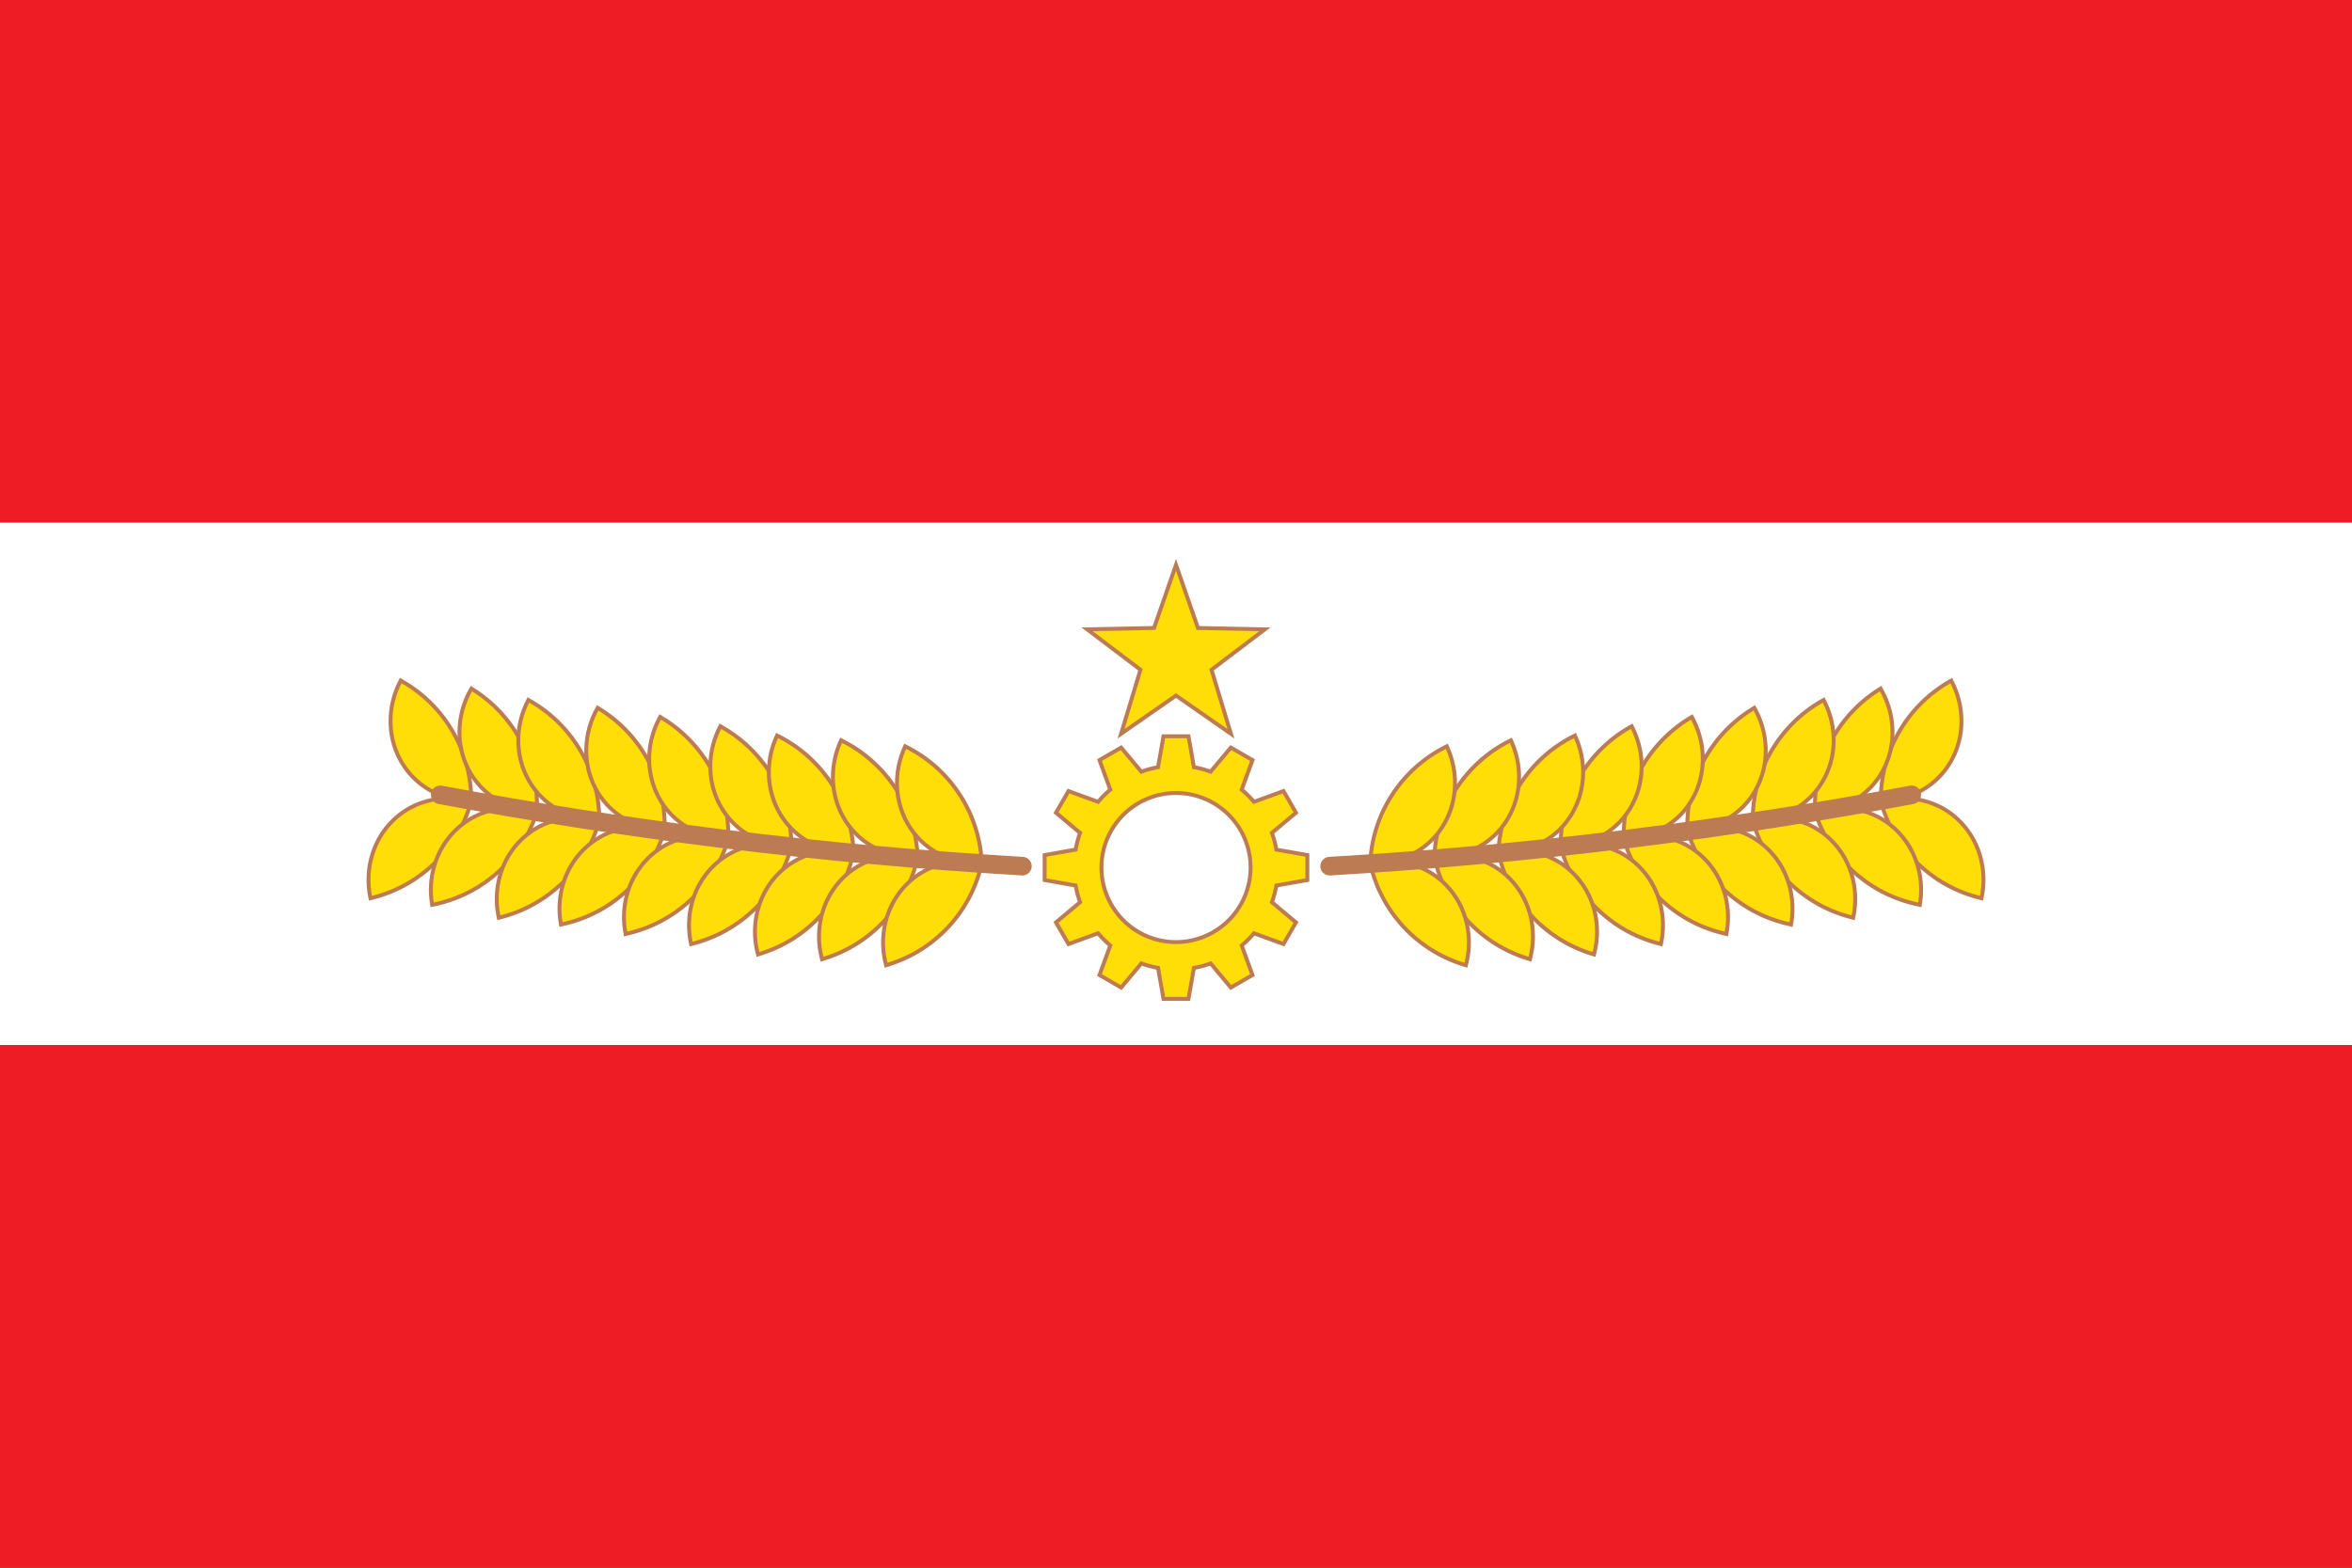 <?xml version="1.0" encoding="UTF-8" standalone="no"?>
<svg
   viewBox="0 0 2400 1600"
   version="1.1"
   id="svg79"
   sodipodi:docname="Proposed_PRC_national_flags_030.svg"
   inkscape:version="1.3 (0e150ed6c4, 2023-07-21)"
   xmlns:inkscape="http://www.inkscape.org/namespaces/inkscape"
   xmlns:sodipodi="http://sodipodi.sourceforge.net/DTD/sodipodi-0.dtd"
   xmlns="http://www.w3.org/2000/svg"
   xmlns:svg="http://www.w3.org/2000/svg">
  <rect x="0" y="0" width="2400" height="1600" fill="#333333" stroke="none"/>
  <defs
     id="defs79" />
  <sodipodi:namedview
     id="namedview79"
     pagecolor="#ffffff"
     bordercolor="#000000"
     borderopacity="0.25"
     inkscape:showpageshadow="2"
     inkscape:pageopacity="0.0"
     inkscape:pagecheckerboard="0"
     inkscape:deskcolor="#d1d1d1"
     inkscape:zoom="0.41458333"
     inkscape:cx="1200"
     inkscape:cy="799.59799"
     inkscape:window-width="1920"
     inkscape:window-height="1007"
     inkscape:window-x="-9"
     inkscape:window-y="-9"
     inkscape:window-maximized="1"
     inkscape:current-layer="svg79" />
  <rect
     width="2400"
     height="533.333"
     style="fill:#ee1c25;fill-opacity:1"
     id="rect1" />
  <rect
     y="533.333"
     width="2400"
     height="533.333"
     style="fill:#fff"
     id="rect2" />
  <rect
     y="1066.667"
     width="2400"
     height="533.333"
     style="fill:#ee1c25;fill-opacity:1"
     id="rect3" />
  <path
     d="M377.651,914.684c-6.141-31.854,5.261-63.615,29.755-82.89,18.026-14.187,37.991-17.164,51.565-17.164a88.48,88.48,0,0,1,20.014,2.192l2.037.49-.585,2.012A139.854,139.854,0,0,1,380.11,916.242l-2.057.525Z"
     transform="translate(0)"
     style="fill:#ffde07"
     id="path3" />
  <path
     d="M458.971,816.63a85.87,85.87,0,0,1,19.547,2.137,137.863,137.863,0,0,1-98.902,95.538c-5.95-30.867,5.229-62.211,29.028-80.94C425.938,819.755,445.04,816.63,458.971,816.63m.002-4v4l-.001-4h-.002c-13.89,0-34.325,3.053-52.801,17.592a83.758,83.758,0,0,0-26.963,37.713,89.572,89.572,0,0,0-3.52,47.128l.804,4.169,4.114-1.05a141.862,141.862,0,0,0,101.754-98.298l1.169-4.024-4.074-.981A90.535,90.535,0,0,0,458.973,812.63Z"
     transform="translate(0)"
     style="fill:#bc7b52"
     id="path4" />
  <path
     d="M478.786,818.261c-6.907-.275-42.489-3.204-64.787-33.916-18.312-25.223-20.623-58.89-6.032-87.862l.955-1.896,1.836,1.066A139.862,139.862,0,0,1,480.865,816.249l.014,2.096Z"
     transform="translate(0)"
     style="fill:#ffde07"
     id="path5" />
  <path
     d="M409.752,697.383a137.862,137.862,0,0,1,69.113,118.88c-4.655-.186-40.849-2.24-63.248-33.093-17.793-24.507-20.004-57.712-5.864-85.788m-1.663-5.591-1.91,3.792a89.571,89.571,0,0,0-9.461,46.302A83.759,83.759,0,0,0,412.38,785.52c22.839,31.458,59.257,34.458,66.326,34.74l4.187.167-.028-4.19a141.863,141.863,0,0,0-71.104-122.313l-3.671-2.132Z"
     transform="translate(0)"
     style="fill:#bc7b52"
     id="path6" />
  <path
     d="M440.668,921.386c-4.812-32.08,7.899-63.341,33.173-81.583,13.676-9.87,30.381-15.088,48.308-15.088A89.75,89.75,0,0,1,545.981,827.82l2.014.574-.667,1.985a139.867,139.867,0,0,1-104.268,92.666l-2.077.439Z"
     transform="translate(0)"
     style="fill:#ffde07"
     id="path7" />
  <path
     d="M522.15,826.716a87.681,87.681,0,0,1,23.283,3.027,137.863,137.863,0,0,1-102.786,91.346c-4.663-31.088,7.809-61.94,32.366-79.664,16.254-11.731,33.648-14.709,47.137-14.71m.004-4h-.004c-18.351.001-35.46,5.349-49.478,15.466a83.758,83.758,0,0,0-28.506,36.56,89.57,89.57,0,0,0-5.475,46.94l.63,4.199,4.154-.878a141.862,141.862,0,0,0,105.75-93.985l1.335-3.972-4.029-1.149a91.889,91.889,0,0,0-24.376-3.181Z"
     transform="translate(0)"
     style="fill:#bc7b52"
     id="path8" />
  <path
     d="M545.721,829.249c-6.889-.561-42.32-4.968-63.322-36.579-17.248-25.961-18.159-59.695-2.377-88.037l1.033-1.855,1.79,1.141a139.863,139.863,0,0,1,65.038,123.406l-.074,2.094Z"
     transform="translate(0)"
     style="fill:#ffde07"
     id="path9" />
  <path
     d="M481.77,705.606A137.863,137.863,0,0,1,545.884,827.256c-4.644-.379-40.72-3.936-61.819-35.692-16.759-25.226-17.589-58.493-2.295-85.957m-1.429-5.655-2.066,3.709a89.571,89.571,0,0,0-11.376,45.869,83.759,83.759,0,0,0,13.834,44.248c21.512,32.38,57.774,36.89,64.825,37.465l4.176.341.146-4.188a141.862,141.862,0,0,0-65.961-125.162l-3.58-2.283Z"
     transform="translate(0)"
     style="fill:#bc7b52"
     id="path10" />
  <path
     d="M508.576,934.588c-6.239-31.834,5.064-63.631,29.498-82.982,18.079-14.317,38.151-17.323,51.806-17.323a88.361,88.361,0,0,1,19.727,2.131l2.038.484-.578,2.014A139.865,139.865,0,0,1,511.039,936.14l-2.055.531Z"
     transform="translate(0)"
     style="fill:#ffde07"
     id="path11" />
  <path
     d="M589.88,836.282a85.713,85.713,0,0,1,19.264,2.077,137.863,137.863,0,0,1-98.606,95.844c-6.046-30.848,5.036-62.227,28.777-81.03,17.372-13.758,36.609-16.891,50.564-16.891m0-4h0c-13.972,0-34.517,3.08-53.047,17.756a83.758,83.758,0,0,0-26.846,37.797,89.571,89.571,0,0,0-3.374,47.138l.817,4.166,4.11-1.063a141.862,141.862,0,0,0,101.449-98.613l1.156-4.027-4.077-.968a90.404,90.404,0,0,0-20.188-2.185Z"
     transform="translate(0)"
     style="fill:#bc7b52"
     id="path12" />
  <path
     d="M609.41,837.854c-6.908-.256-42.503-3.079-64.891-33.717-18.39-25.165-20.806-58.824-6.305-87.842l.949-1.899,1.839,1.061A139.861,139.861,0,0,1,611.484,835.835l.02,2.096Z"
     transform="translate(0)"
     style="fill:#ffde07"
     id="path13" />
  <path
     d="M540.004,717.188a137.862,137.862,0,0,1,69.481,118.666c-4.656-.171-40.855-2.114-63.35-32.897-17.869-24.452-20.183-57.65-6.13-85.769m-1.68-5.586L536.426,715.4a89.57,89.57,0,0,0-9.317,46.331,83.758,83.758,0,0,0,15.796,43.586c22.936,31.387,59.363,34.274,66.433,34.534l4.187.154-.041-4.19A141.862,141.862,0,0,0,542.001,713.723l-3.678-2.12Z"
     transform="translate(0)"
     style="fill:#bc7b52"
     id="path14" />
  <path
     d="M572.074,941.503c-5.188-32.023,7.155-63.431,32.213-81.967,17.498-12.943,36.429-15.66,49.23-15.66a89.564,89.564,0,0,1,22.764,2.83l2.022.551-.644,1.994a139.864,139.864,0,0,1-103.173,93.884l-2.072.463Z"
     transform="translate(0)"
     style="fill:#ffde07"
     id="path15" />
  <path
     d="M653.517,845.876a87.264,87.264,0,0,1,22.238,2.76,137.862,137.862,0,0,1-101.707,92.546c-5.027-31.031,7.081-62.028,31.429-80.038,16.549-12.242,34.406-15.268,48.04-15.268m.001-4h-.001c-13.102,0-32.484,2.785-50.419,16.052A83.758,83.758,0,0,0,575.023,894.82,89.572,89.572,0,0,0,570.1,941.822l.679,4.191,4.143-.927a141.863,141.863,0,0,0,104.64-95.22l1.288-3.987-4.043-1.102a91.583,91.583,0,0,0-23.289-2.901Z"
     transform="translate(0)"
     style="fill:#bc7b52"
     id="path16" />
  <path
     d="M676.039,848.139c-6.896-.481-42.375-4.47-63.747-35.833-17.552-25.757-18.858-59.478-3.41-88.004l1.011-1.867,1.803,1.121a139.862,139.862,0,0,1,66.48,122.634l-.049,2.094Z"
     transform="translate(0)"
     style="fill:#ffde07"
     id="path17" />
  <path
     d="M610.641,725.255a137.862,137.862,0,0,1,65.537,120.889c-4.648-.324-40.764-3.458-62.233-34.964-17.054-25.027-18.274-58.283-3.303-85.924m-1.495-5.638L607.124,723.35A89.571,89.571,0,0,0,596.287,769.35a83.759,83.759,0,0,0,14.353,44.082c21.891,32.125,58.203,36.21,65.26,36.702l4.18.292.097-4.189a141.862,141.862,0,0,0-67.425-124.379l-3.606-2.24Z"
     transform="translate(0)"
     style="fill:#bc7b52"
     id="path18" />
  <path
     d="M637.998,951.145c-5.5-31.97,6.537-63.496,31.413-82.277,17.674-13.343,36.942-16.144,49.994-16.144a89.209,89.209,0,0,1,21.871,2.613l2.027.531-.625,2a139.866,139.866,0,0,1-102.253,94.885l-2.067.483Z"
     transform="translate(0)"
     style="fill:#ffde07"
     id="path19" />
  <path
     d="M719.405,854.725a86.847,86.847,0,0,1,21.363,2.548,137.862,137.862,0,0,1-100.8,93.534c-5.33-30.98,6.476-62.094,30.647-80.341,16.793-12.678,35.046-15.74,48.789-15.74m.002-4v4l-.001-4h-.001c-13.358,0-33.083,2.871-51.199,16.548a83.757,83.757,0,0,0-27.714,37.164,89.572,89.572,0,0,0-4.465,47.047l.72,4.184,4.134-.968A141.863,141.863,0,0,0,744.587,858.465l1.249-4-4.053-1.062a91.278,91.278,0,0,0-22.376-2.678Z"
     transform="translate(0)"
     style="fill:#bc7b52"
     id="path20" />
  <path
     d="M741.047,856.773c-6.9-.414-42.419-4.06-64.093-35.209-17.802-25.585-19.438-59.292-4.268-87.966l.993-1.877,1.814,1.103a139.861,139.861,0,0,1,67.674,121.98l-.028,2.095Z"
     transform="translate(0)"
     style="fill:#ffde07"
     id="path21" />
  <path
     d="M674.455,734.533A137.863,137.863,0,0,1,741.167,854.776c-4.651-.279-40.795-3.06-62.571-34.356-17.297-24.86-18.841-58.102-4.141-85.888m-1.55-5.623-1.985,3.753a89.571,89.571,0,0,0-10.388,46.103,83.758,83.758,0,0,0,14.782,43.94c22.203,31.91,58.554,35.64,65.615,36.064l4.183.251.057-4.19a141.863,141.863,0,0,0-68.634-123.716l-3.628-2.205Z"
     transform="translate(0)"
     style="fill:#bc7b52"
     id="path22" />
  <path
     d="M704.78,961.433c-6.287-31.825,4.969-63.639,29.375-83.026,18.105-14.382,38.228-17.4,51.921-17.4a88.22,88.22,0,0,1,19.588,2.103l2.038.481-.575,2.014a139.864,139.864,0,0,1-99.883,97.377l-2.054.534Z"
     transform="translate(0)"
     style="fill:#ffde07"
     id="path23" />
  <path
     d="M786.076,863.006a85.611,85.611,0,0,1,19.129,2.048,137.863,137.863,0,0,1-98.463,95.99c-6.092-30.84,4.943-62.234,28.657-81.072,17.408-13.829,36.712-16.966,50.677-16.966m.003-4v4l-.001-4c-14.014,0-34.612,3.095-53.167,17.834a83.759,83.759,0,0,0-26.79,37.836,89.572,89.572,0,0,0-3.304,47.143l.823,4.165,4.109-1.069a141.862,141.862,0,0,0,101.302-98.763l1.15-4.029-4.078-.962a90.326,90.326,0,0,0-20.044-2.155Z"
     transform="translate(0)"
     style="fill:#bc7b52"
     id="path24" />
  <path
     d="M805.471,864.548c-6.908-.244-42.503-3.009-64.942-33.619-18.427-25.138-20.893-58.794-6.435-87.834l.946-1.9,1.84,1.057a139.864,139.864,0,0,1,70.661,120.274l.023,2.095Z"
     transform="translate(0)"
     style="fill:#ffde07"
     id="path25" />
  <path
     d="M735.885,743.987A137.863,137.863,0,0,1,805.541,862.549c-4.656-.164-40.858-2.053-63.399-32.803-17.905-24.425-20.268-57.619-6.258-85.76m-1.688-5.583-1.892,3.801a89.571,89.571,0,0,0-9.248,46.345,83.758,83.758,0,0,0,15.861,43.563c22.983,31.353,59.414,34.186,66.484,34.435l4.188.148-.047-4.19a141.863,141.863,0,0,0-71.664-121.986l-3.681-2.115Z"
     transform="translate(0)"
     style="fill:#bc7b52"
     id="path26" />
  <path
     d="M772.953,972.068c-7.76-31.498,2.004-63.801,25.482-84.303,18.834-16.446,40.577-19.898,55.5-19.898a84.527,84.527,0,0,1,15.22,1.292l2.059.386-.48,2.039A139.861,139.861,0,0,1,775.488,973.5l-2.027.629Z"
     transform="translate(0)"
     style="fill:#ffde07"
     id="path27" />
  <path
     d="M853.937,869.867a82.409,82.409,0,0,1,14.852,1.258A137.863,137.863,0,0,1,774.895,971.59c-7.519-30.523,2.044-62.397,24.856-82.317,18.566-16.212,40.067-19.406,54.185-19.406m0-4h0c-15.266,0-37.515,3.538-56.817,20.393a83.757,83.757,0,0,0-25.001,39.041,89.571,89.571,0,0,0-1.108,47.246l1.016,4.122,4.055-1.259a141.863,141.863,0,0,0,96.6-103.367l.962-4.078-4.119-.771a86.537,86.537,0,0,0-15.588-1.326Z"
     transform="translate(0)"
     style="fill:#bc7b52"
     id="path28" />
  <path
     d="M868.412,870.609c-6.871,0-42.336-1.474-65.816-30.566-19.577-24.254-23.605-57.759-10.513-87.439l.857-1.942,1.888.971a139.862,139.862,0,0,1,76.177,116.859l.121,2.092Z"
     transform="translate(0)"
     style="fill:#ffde07"
     id="path29" />
  <path
     d="M793.913,753.411a137.863,137.863,0,0,1,75.094,115.195c-.161.002-.358.003-.593.003-6.554,0-41.144-1.179-64.263-29.822-19.021-23.567-22.926-56.615-10.239-85.376m-1.946-5.499-1.714,3.884a89.571,89.571,0,0,0-7.083,46.725A83.757,83.757,0,0,0,801.039,841.3c10.277,12.732,23.822,21.802,40.259,26.957a94.031,94.031,0,0,0,27.117,4.353c.252,0,.465-.002.638-.004l4.19-.047-.242-4.183a141.862,141.862,0,0,0-77.258-118.522l-3.776-1.942Z"
     transform="translate(0)"
     style="fill:#bc7b52"
     id="path30" />
  <path
     d="M838.326,976.937c-7.76-31.497,2.004-63.8,25.482-84.303,18.834-16.446,40.577-19.898,55.5-19.898a84.53,84.53,0,0,1,15.22,1.292l2.059.386-.48,2.039a139.861,139.861,0,0,1-95.247,101.916l-2.027.629Z"
     transform="translate(0)"
     style="fill:#ffde07"
     id="path31" />
  <path
     d="M919.309,874.735a82.402,82.402,0,0,1,14.852,1.258,137.863,137.863,0,0,1-93.893,100.465c-7.519-30.523,2.044-62.397,24.856-82.317,18.566-16.212,40.067-19.406,54.185-19.406m.001-4h0c-15.266,0-37.515,3.538-56.817,20.393a83.758,83.758,0,0,0-25.001,39.041,89.572,89.572,0,0,0-1.108,47.246l1.016,4.122,4.055-1.259a141.863,141.863,0,0,0,96.6-103.367l.962-4.078-4.119-.771a86.55,86.55,0,0,0-15.588-1.326Z"
     transform="translate(0)"
     style="fill:#bc7b52"
     id="path32" />
  <path
     d="M933.785,875.477c-6.871,0-42.336-1.474-65.816-30.565-19.577-24.255-23.605-57.759-10.512-87.439l.857-1.942,1.888.971A139.861,139.861,0,0,1,936.377,873.359l.121,2.092Z"
     transform="translate(0)"
     style="fill:#ffde07"
     id="path33" />
  <path
     d="M859.286,758.28A137.863,137.863,0,0,1,934.38,873.475c-.161.002-.359.003-.593.003-6.551,0-41.143-1.177-64.263-29.822-19.021-23.567-22.926-56.615-10.239-85.376m-1.946-5.499-1.714,3.884a89.571,89.571,0,0,0-7.083,46.725,83.757,83.757,0,0,0,17.869,42.778c10.277,12.733,23.823,21.803,40.261,26.958a94.034,94.034,0,0,0,27.115,4.353c.252,0,.465-.002.638-.004l4.19-.047-.241-4.183a141.862,141.862,0,0,0-77.258-118.522l-3.776-1.942Z"
     transform="translate(0)"
     style="fill:#bc7b52"
     id="path34" />
  <path
     d="M903.698,983.086c-7.759-31.498,2.005-63.801,25.483-84.303,18.834-16.446,40.577-19.898,55.5-19.898a84.53,84.53,0,0,1,15.22,1.292l2.06.386-.481,2.039a139.863,139.863,0,0,1-95.247,101.916l-2.027.63Z"
     transform="translate(0)"
     style="fill:#ffde07"
     id="path35" />
  <path
     d="M984.682,880.884a82.402,82.402,0,0,1,14.852,1.258A137.863,137.863,0,0,1,905.64,982.607c-7.519-30.523,2.044-62.397,24.856-82.317,18.566-16.212,40.067-19.406,54.185-19.406m.001-4h0c-15.266,0-37.515,3.538-56.817,20.393a83.758,83.758,0,0,0-25.001,39.041,89.572,89.572,0,0,0-1.108,47.246l1.016,4.122,4.054-1.259a141.862,141.862,0,0,0,96.6-103.367l.962-4.078-4.119-.771a86.535,86.535,0,0,0-15.587-1.326Z"
     transform="translate(0)"
     style="fill:#bc7b52"
     id="path36" />
  <path
     d="M999.158,881.627c-6.871,0-42.335-1.474-65.817-30.567-19.576-24.254-23.604-57.759-10.512-87.439l.857-1.942,1.888.971A139.862,139.862,0,0,1,1001.75,879.509l.121,2.092Z"
     transform="translate(0)"
     style="fill:#ffde07"
     id="path37" />
  <path
     d="M924.659,764.429A137.863,137.863,0,0,1,999.753,879.624q-.241.003-.593.003c-6.555,0-41.144-1.179-64.263-29.822-19.021-23.567-22.926-56.615-10.239-85.376m-1.946-5.499-1.713,3.884a89.571,89.571,0,0,0-7.083,46.725,83.759,83.759,0,0,0,17.869,42.778c10.277,12.732,23.822,21.802,40.259,26.957a94.032,94.032,0,0,0,27.117,4.353c.252,0,.465-.002.638-.004l4.19-.047-.241-4.183a141.863,141.863,0,0,0-77.258-118.522l-3.776-1.942Z"
     transform="translate(0)"
     style="fill:#bc7b52"
     id="path38" />
  <path
     d="M449.244,811.217c89.994,16.848,185.598,32.048,286.435,44.609C843.454,869.25,946.221,878.29,1043.244,883.999"
     transform="translate(0)"
     style="fill:none;stroke:#bc7b53;stroke-linecap:round;stroke-miterlimit:10;stroke-width:19px"
     id="path39" />
  <path
     d="M2019.89,916.242a139.863,139.863,0,0,1-100.328-96.918l-.584-2.012,2.037-.49a88.506,88.506,0,0,1,20.014-2.192c13.574,0,33.538,2.978,51.566,17.164,24.493,19.274,35.895,51.036,29.755,82.89l-.401,2.084Z"
     transform="translate(0)"
     style="fill:#ffde07"
     id="path40" />
  <path
     d="M1941.029,816.63c13.931,0,33.033,3.126,50.327,16.735,23.8,18.729,34.979,50.073,29.028,80.94a137.863,137.863,0,0,1-98.902-95.538,85.882,85.882,0,0,1,19.547-2.137m0-4a90.545,90.545,0,0,0-20.483,2.248l-4.074.981,1.169,4.024a141.863,141.863,0,0,0,101.754,98.298l4.114,1.05.804-4.169a89.571,89.571,0,0,0-3.52-47.128,83.757,83.757,0,0,0-26.963-37.713c-18.476-14.54-38.911-17.592-52.801-17.592Z"
     transform="translate(0)"
     style="fill:#bc7b52"
     id="path41" />
  <path
     d="M1919.135,816.249a139.865,139.865,0,0,1,70.108-120.596l1.835-1.066.955,1.896c14.592,28.973,12.28,62.64-6.032,87.862-22.297,30.711-57.88,33.64-64.786,33.916l-2.094.084Z"
     transform="translate(0)"
     style="fill:#ffde07"
     id="path42" />
  <path
     d="M1990.247,697.383c14.14,28.076,11.928,61.28-5.864,85.788-22.4,30.852-58.593,32.907-63.248,33.093a137.863,137.863,0,0,1,69.112-118.88m1.663-5.591-3.671,2.132a141.863,141.863,0,0,0-71.104,122.313l-.028,4.19,4.187-.167c7.069-.282,43.486-3.282,66.326-34.74a83.76,83.76,0,0,0,15.661-43.635,89.572,89.572,0,0,0-9.461-46.302l-1.91-3.792Z"
     transform="translate(0)"
     style="fill:#bc7b52"
     id="path43" />
  <path
     d="M1956.94,923.046a139.866,139.866,0,0,1-104.268-92.665l-.668-1.986,2.015-.574a89.757,89.757,0,0,1,23.832-3.106c17.927,0,34.631,5.218,48.308,15.088,25.273,18.242,37.985,49.503,33.173,81.583l-.315,2.099Z"
     transform="translate(0)"
     style="fill:#ffde07"
     id="path44" />
  <path
     d="M1877.851,826.716c13.489,0,30.883,2.979,47.137,14.71,24.557,17.724,37.029,48.577,32.366,79.664a137.863,137.863,0,0,1-102.786-91.346,87.703,87.703,0,0,1,23.283-3.027m0-4a91.901,91.901,0,0,0-24.38,3.181l-4.03,1.149,1.335,3.972a141.863,141.863,0,0,0,105.75,93.985l4.154.878.63-4.199a89.568,89.568,0,0,0-5.474-46.94,83.757,83.757,0,0,0-28.506-36.56c-14.019-10.118-31.128-15.466-49.478-15.466Z"
     transform="translate(0)"
     style="fill:#bc7b52"
     id="path45" />
  <path
     d="M1852.117,827.326A139.862,139.862,0,0,1,1917.154,703.92l1.79-1.141,1.032,1.855c15.783,28.342,14.872,62.076-2.376,88.037-21.002,31.611-56.433,36.017-63.321,36.579l-2.089.171Z"
     transform="translate(0)"
     style="fill:#ffde07"
     id="path46" />
  <path
     d="M1918.23,705.606c15.294,27.464,14.464,60.732-2.295,85.957-21.098,31.756-57.175,35.313-61.819,35.692A137.862,137.862,0,0,1,1918.23,705.606m1.429-5.655-3.58,2.283a141.862,141.862,0,0,0-65.961,125.162l.147,4.188,4.176-.341c7.051-.575,43.312-5.085,64.825-37.465a83.758,83.758,0,0,0,13.834-44.248,89.572,89.572,0,0,0-11.376-45.869l-2.066-3.709Z"
     transform="translate(0)"
     style="fill:#bc7b52"
     id="path47" />
  <path
     d="M1888.961,936.14a139.859,139.859,0,0,1-100.026-97.228l-.579-2.014,2.039-.484a88.335,88.335,0,0,1,19.727-2.131c13.654,0,33.726,3.006,51.805,17.324,24.435,19.351,35.738,51.147,29.499,82.981l-.408,2.083Z"
     transform="translate(0)"
     style="fill:#ffde07"
     id="path48" />
  <path
     d="M1810.12,836.282c13.955,0,33.192,3.133,50.564,16.891,23.742,18.803,34.823,50.181,28.777,81.03a137.862,137.862,0,0,1-98.606-95.844,85.718,85.718,0,0,1,19.264-2.077m0-4a90.403,90.403,0,0,0-20.189,2.185l-4.077.968,1.156,4.027A141.863,141.863,0,0,0,1888.46,938.076l4.11,1.063.817-4.166a89.57,89.57,0,0,0-3.374-47.138,83.758,83.758,0,0,0-26.846-37.797c-18.53-14.675-39.075-17.756-53.047-17.756Z"
     transform="translate(0)"
     style="fill:#bc7b52"
     id="path49" />
  <path
     d="M1788.516,835.835a139.861,139.861,0,0,1,70.481-120.379l1.839-1.061.949,1.899c14.502,29.019,12.086,62.678-6.304,87.842-22.389,30.638-57.984,33.461-64.892,33.717l-2.095.077Z"
     transform="translate(0)"
     style="fill:#ffde07"
     id="path50" />
  <path
     d="M1859.996,717.188c14.053,28.12,11.739,61.317-6.13,85.769-22.495,30.783-58.694,32.725-63.35,32.897a137.862,137.862,0,0,1,69.481-118.666m1.68-5.586-3.678,2.12a141.863,141.863,0,0,0-71.483,122.093l-.041,4.19,4.188-.154c7.069-.26,43.496-3.147,66.433-34.534a83.759,83.759,0,0,0,15.796-43.586,89.57,89.57,0,0,0-9.317-46.331l-1.898-3.798Z"
     transform="translate(0)"
     style="fill:#bc7b52"
     id="path51" />
  <path
     d="M1825.516,943.135a139.865,139.865,0,0,1-103.175-93.884l-.643-1.994,2.022-.551a89.562,89.562,0,0,1,22.764-2.83c12.801,0,31.732,2.717,49.23,15.66,25.059,18.536,37.402,49.944,32.215,81.967l-.34,2.095Z"
     transform="translate(0)"
     style="fill:#ffde07"
     id="path52" />
  <path
     d="M1746.483,845.876c13.634,0,31.491,3.026,48.04,15.268,24.348,18.011,36.456,49.008,31.429,80.038a137.863,137.863,0,0,1-101.707-92.546,87.271,87.271,0,0,1,22.238-2.76m0-4a91.59,91.59,0,0,0-23.29,2.901l-4.043,1.102,1.288,3.987a141.863,141.863,0,0,0,104.64,95.22l4.143.927.679-4.191a89.572,89.572,0,0,0-4.923-47.002,83.758,83.758,0,0,0-28.075-36.892c-17.935-13.267-37.317-16.052-50.419-16.052Z"
     transform="translate(0)"
     style="fill:#bc7b52"
     id="path53" />
  <path
     d="M1721.823,846.19a139.858,139.858,0,0,1,66.48-122.634l1.804-1.121,1.011,1.867c15.448,28.525,14.143,62.246-3.409,88.004-21.372,31.363-56.852,35.352-63.746,35.833l-2.091.145Z"
     transform="translate(0)"
     style="fill:#ffde07"
     id="path54" />
  <path
     d="M1789.359,725.255c14.97,27.642,13.751,60.897-3.304,85.924-21.47,31.507-57.586,34.64-62.233,34.964a137.863,137.863,0,0,1,65.537-120.889m1.495-5.638-3.606,2.24a141.863,141.863,0,0,0-67.425,124.379l.098,4.189,4.18-.292c7.057-.493,43.369-4.577,65.26-36.702a83.759,83.759,0,0,0,14.353-44.083A89.57,89.57,0,0,0,1792.876,723.35l-2.022-3.733Z"
     transform="translate(0)"
     style="fill:#bc7b52"
     id="path55" />
  <path
     d="M1759.575,952.754a139.862,139.862,0,0,1-102.253-94.885l-.625-2,2.027-.531a89.205,89.205,0,0,1,21.871-2.613c13.051,0,32.318,2.801,49.993,16.144,24.876,18.78,36.913,50.308,31.413,82.277l-.359,2.092Z"
     transform="translate(0)"
     style="fill:#ffde07"
     id="path56" />
  <path
     d="M1680.594,854.725c13.743,0,31.996,3.063,48.789,15.74,24.171,18.247,35.977,49.361,30.647,80.341a137.862,137.862,0,0,1-100.8-93.534,86.856,86.856,0,0,1,21.363-2.548m0-4a91.283,91.283,0,0,0-22.378,2.678l-4.053,1.062,1.249,4a141.862,141.862,0,0,0,103.706,96.236l4.134.968.72-4.184a89.571,89.571,0,0,0-4.465-47.047,83.758,83.758,0,0,0-27.714-37.164c-18.117-13.677-37.842-16.548-51.199-16.548Z"
     transform="translate(0)"
     style="fill:#bc7b52"
     id="path57" />
  <path
     d="M1656.833,854.804a139.861,139.861,0,0,1,67.674-121.98l1.815-1.103.992,1.877c15.17,28.673,13.534,62.38-4.268,87.966-21.675,31.149-57.193,34.795-64.093,35.209l-2.092.126Z"
     transform="translate(0)"
     style="fill:#ffde07"
     id="path58" />
  <path
     d="M1725.545,734.533c14.7,27.787,13.156,61.029-4.141,85.888-21.776,31.296-57.921,34.077-62.571,34.356a137.863,137.863,0,0,1,66.713-120.244m1.55-5.623-3.628,2.205A141.862,141.862,0,0,0,1654.833,854.83l.057,4.19,4.183-.251c7.061-.424,43.412-4.154,65.615-36.064a83.757,83.757,0,0,0,14.782-43.94,89.571,89.571,0,0,0-10.388-46.103l-1.985-3.753Z"
     transform="translate(0)"
     style="fill:#bc7b52"
     id="path59" />
  <path
     d="M1692.754,962.981a139.861,139.861,0,0,1-99.882-97.377l-.575-2.014,2.038-.481a88.21,88.21,0,0,1,19.589-2.103c13.693,0,33.817,3.018,51.922,17.4,24.405,19.388,35.66,51.202,29.374,83.026l-.411,2.082Z"
     transform="translate(0)"
     style="fill:#ffde07"
     id="path60" />
  <path
     d="M1613.924,863.006c13.966,0,33.269,3.138,50.677,16.966,23.714,18.838,34.749,50.233,28.657,81.072a137.863,137.863,0,0,1-98.463-95.99,85.631,85.631,0,0,1,19.129-2.048m0-4a90.337,90.337,0,0,0-20.047,2.155l-4.078.962,1.15,4.029a141.863,141.863,0,0,0,101.302,98.763l4.109,1.069.823-4.165a89.571,89.571,0,0,0-3.303-47.143,83.757,83.757,0,0,0-26.79-37.836c-18.556-14.74-39.153-17.834-53.165-17.834Z"
     transform="translate(0)"
     style="fill:#bc7b52"
     id="path61" />
  <path
     d="M1592.459,862.526a139.862,139.862,0,0,1,70.66-120.274l1.841-1.057.945,1.9c14.459,29.04,11.993,62.696-6.435,87.834-22.439,30.61-58.033,33.375-64.941,33.619l-2.094.073Z"
     transform="translate(0)"
     style="fill:#ffde07"
     id="path62" />
  <path
     d="M1664.116,743.987c14.011,28.14,11.647,61.334-6.258,85.76-22.541,30.75-58.743,32.638-63.399,32.803a137.862,137.862,0,0,1,69.657-118.562m1.688-5.583-3.681,2.115a141.863,141.863,0,0,0-71.664,121.986l-.047,4.19,4.188-.148c7.07-.25,43.501-3.082,66.484-34.435a83.758,83.758,0,0,0,15.861-43.563,89.571,89.571,0,0,0-9.248-46.345l-1.892-3.8Z"
     transform="translate(0)"
     style="fill:#bc7b52"
     id="path63" />
  <path
     d="M1624.513,973.5a139.861,139.861,0,0,1-95.247-101.916l-.481-2.039,2.06-.386a84.525,84.525,0,0,1,15.22-1.292c14.924,0,36.666,3.452,55.501,19.898,23.477,20.502,33.242,52.805,25.483,84.303l-.508,2.061Z"
     transform="translate(0)"
     style="fill:#ffde07"
     id="path64" />
  <path
     d="M1546.063,869.867c14.118,0,35.62,3.194,54.185,19.406,22.812,19.92,32.376,51.794,24.856,82.317a137.863,137.863,0,0,1-93.893-100.465,82.411,82.411,0,0,1,14.852-1.258m0-4a86.538,86.538,0,0,0-15.588,1.326l-4.119.771.962,4.078a141.862,141.862,0,0,0,96.6,103.367l4.055,1.259,1.016-4.122a89.572,89.572,0,0,0-1.108-47.246A83.76,83.76,0,0,0,1602.88,886.26c-19.302-16.855-41.551-20.393-56.816-20.393Z"
     transform="translate(0)"
     style="fill:#bc7b52"
     id="path65" />
  <path
     d="M1528.875,870.583l.12-2.092a139.864,139.864,0,0,1,76.177-116.859l1.889-.971.857,1.942c13.092,29.68,9.063,63.185-10.512,87.439-23.482,29.093-58.946,30.566-65.817,30.566Z"
     transform="translate(0)"
     style="fill:#ffde07"
     id="path66" />
  <path
     d="M1606.087,753.411c12.687,28.762,8.783,61.81-10.239,85.376-23.119,28.643-57.709,29.822-64.263,29.822-.235,0-.432-.002-.593-.003a137.863,137.863,0,0,1,75.094-115.195m1.946-5.499-3.776,1.942a141.863,141.863,0,0,0-77.259,118.522l-.241,4.183,4.19.047c.173.002.386.004.638.004a94.031,94.031,0,0,0,27.117-4.353c16.437-5.155,29.982-14.224,40.259-26.957a83.757,83.757,0,0,0,17.869-42.778,89.572,89.572,0,0,0-7.083-46.725l-1.714-3.884Z"
     transform="translate(0)"
     style="fill:#bc7b52"
     id="path67" />
  <path
     d="M1559.14,978.368a139.861,139.861,0,0,1-95.247-101.916l-.481-2.039,2.06-.386a84.552,84.552,0,0,1,15.221-1.292c14.923,0,36.666,3.452,55.5,19.898,23.479,20.503,33.243,52.806,25.483,84.303l-.508,2.061Z"
     transform="translate(0)"
     style="fill:#ffde07"
     id="path68" />
  <path
     d="M1480.691,874.735c14.118,0,35.62,3.194,54.185,19.406,22.812,19.92,32.376,51.794,24.856,82.317a137.863,137.863,0,0,1-93.893-100.465,82.401,82.401,0,0,1,14.852-1.258m0-4a86.551,86.551,0,0,0-15.588,1.326l-4.119.771.962,4.078a141.862,141.862,0,0,0,96.6,103.367l4.054,1.259,1.016-4.122a89.571,89.571,0,0,0-1.108-47.246,83.759,83.759,0,0,0-25.001-39.041c-19.302-16.855-41.551-20.393-56.816-20.393Z"
     transform="translate(0)"
     style="fill:#bc7b52"
     id="path69" />
  <path
     d="M1463.503,875.451l.12-2.092a139.859,139.859,0,0,1,76.176-116.858l1.888-.971.857,1.942c13.093,29.68,9.065,63.184-10.512,87.439-23.481,29.092-58.945,30.565-65.816,30.565Z"
     transform="translate(0)"
     style="fill:#ffde07"
     id="path70" />
  <path
     d="M1540.714,758.28c12.687,28.762,8.783,61.81-10.239,85.376-23.12,28.645-57.712,29.822-64.263,29.822-.234,0-.432-.002-.593-.003A137.862,137.862,0,0,1,1540.714,758.28m1.946-5.499-3.776,1.942a141.863,141.863,0,0,0-77.259,118.522l-.241,4.183,4.19.047c.173.002.386.004.638.004a94.034,94.034,0,0,0,27.115-4.353c16.438-5.155,29.983-14.225,40.261-26.958a83.758,83.758,0,0,0,17.869-42.778,89.572,89.572,0,0,0-7.083-46.725l-1.714-3.884Z"
     transform="translate(0)"
     style="fill:#bc7b52"
     id="path71" />
  <path
     d="M1493.767,984.518a139.857,139.857,0,0,1-95.246-101.916l-.481-2.039,2.06-.386a84.518,84.518,0,0,1,15.22-1.292c14.924,0,36.666,3.452,55.501,19.898,23.478,20.502,33.241,52.805,25.483,84.303l-.508,2.062Z"
     transform="translate(0)"
     style="fill:#ffde07"
     id="path72" />
  <path
     d="M1415.318,880.884c14.118,0,35.62,3.194,54.185,19.406,22.812,19.92,32.376,51.794,24.856,82.317a137.863,137.863,0,0,1-93.893-100.465,82.402,82.402,0,0,1,14.852-1.258m0-4a86.538,86.538,0,0,0-15.588,1.326l-4.119.771.962,4.078a141.862,141.862,0,0,0,96.6,103.367l4.054,1.259,1.016-4.122a89.572,89.572,0,0,0-1.108-47.246,83.759,83.759,0,0,0-25.001-39.041c-19.302-16.855-41.551-20.393-56.816-20.393Z"
     transform="translate(0)"
     style="fill:#bc7b52"
     id="path73" />
  <path
     d="M1398.13,881.601l.12-2.092A139.864,139.864,0,0,1,1474.427,762.65l1.889-.971.857,1.942c13.092,29.681,9.063,63.185-10.513,87.439-23.482,29.093-58.946,30.567-65.817,30.567Z"
     transform="translate(0)"
     style="fill:#ffde07"
     id="path74" />
  <path
     d="M1475.341,764.429c12.687,28.761,8.783,61.809-10.239,85.376-23.119,28.643-57.708,29.822-64.263,29.822q-.352,0-.593-.003a137.862,137.862,0,0,1,75.094-115.195m1.946-5.499-3.776,1.942a141.862,141.862,0,0,0-77.259,118.522l-.241,4.183,4.19.047c.173.002.386.004.638.004a94.032,94.032,0,0,0,27.117-4.353c16.437-5.155,29.982-14.224,40.259-26.957a83.76,83.76,0,0,0,17.869-42.778,89.57,89.57,0,0,0-7.083-46.725l-1.714-3.884Z"
     transform="translate(0)"
     style="fill:#bc7b52"
     id="path75" />
  <path
     d="M1950.756,811.217c-89.994,16.848-185.598,32.048-286.435,44.609-107.775,13.425-210.542,22.465-307.565,28.174"
     transform="translate(0)"
     style="fill:none;stroke:#bc7b53;stroke-linecap:round;stroke-miterlimit:10;stroke-width:19px"
     id="path76" />
  <path
     d="M1187.234,1019.477l-5.551-31.623a103.571,103.571,0,0,1-17.047-4.564l-20.603,24.616-22.098-12.766L1132.94,964.97a104.99,104.99,0,0,1-12.452-12.468l-30.184,11.009-12.766-22.097,24.601-20.612a103.597,103.597,0,0,1-4.549-17.04l-31.622-5.552V872.68l31.622-5.552a103.637,103.637,0,0,1,4.549-17.041l-24.601-20.611,12.766-22.097,30.184,11.009a104.977,104.977,0,0,1,12.452-12.469l-11.004-30.171,22.098-12.766,20.603,24.616a103.695,103.695,0,0,1,17.048-4.564l5.551-31.623,25.51,0,5.552,31.622a103.666,103.666,0,0,1,17.061,4.55l20.61-24.601,22.098,12.767-11.009,30.127a105.009,105.009,0,0,1,12.491,12.492l30.149-10.988,12.741,22.096-24.577,20.611a103.793,103.793,0,0,1,4.574,17.045l31.597,5.547v25.532l-31.597,5.525a103.658,103.658,0,0,1-4.574,17.066l24.577,20.61L1309.697,963.51l-30.149-10.989a105.107,105.107,0,0,1-12.491,12.493l11.009,30.127-22.098,12.766-20.61-24.601a103.729,103.729,0,0,1-17.061,4.55l-5.552,31.622ZM1200,809.358a76.083,76.083,0,1,0,76.11,76.083A76.17,76.17,0,0,0,1200,809.358Z"
     transform="translate(0)"
     style="fill:#ffde07"
     id="path77" />
  <path
     d="M1188.914,753.411v0h22.15l5.5,31.331-.021.021a101.353,101.353,0,0,1,19.442,5.183l20.436-24.392,19.189,11.085-10.916,29.872a102.745,102.745,0,0,1,14.217,14.217l29.893-10.895,11.065,19.188-24.371,20.437a101.261,101.261,0,0,1,5.204,19.4l31.331,5.5V896.53l-31.331,5.479a101.284,101.284,0,0,1-5.204,19.421l24.371,20.437-11.065,19.188L1278.911,950.16a102.745,102.745,0,0,1-14.217,14.217l10.916,29.872-19.189,11.085-20.436-24.392a101.35,101.35,0,0,1-19.442,5.183l.021.021-5.5,31.331h-22.15l-5.5-31.331.021-.021a101.332,101.332,0,0,1-19.442-5.204v.021l-20.415,24.392-19.188-11.085,10.895-29.872.042-.021a102.694,102.694,0,0,1-14.238-14.259l-.021.064-29.872,10.895-11.086-19.188,24.392-20.437A101.276,101.276,0,0,1,1099.32,902.01l-.021.021-31.331-5.5V874.359l31.331-5.5.021.021a101.274,101.274,0,0,1,5.183-19.421l-24.392-20.437,11.086-19.188,29.872,10.895.021.064a102.677,102.677,0,0,1,14.238-14.259l-.042-.021L1124.389,776.64l19.188-11.086,20.415,24.392v.021a101.34,101.34,0,0,1,19.442-5.204l-.021-.021,5.5-31.331M1200,963.525a78.083,78.083,0,1,0-78.083-78.083A78.098,78.098,0,0,0,1200,963.525m14.424-214.113h-28.868l-.581,3.308-5.021,28.6a105.738,105.738,0,0,0-14.676,3.93l-18.633-22.262-2.158-2.578-2.911,1.682-19.188,11.086-2.907,1.68,1.15,3.155,9.954,27.291a107.006,107.006,0,0,0-10.716,10.732l-27.302-9.958-3.154-1.151-1.68,2.907-11.086,19.188-1.681,2.909,2.575,2.158,22.249,18.641a105.683,105.683,0,0,0-3.916,14.67l-28.599,5.021-3.308.581v28.889l3.308.581,28.599,5.021a105.667,105.667,0,0,0,3.916,14.67l-22.249,18.641-2.575,2.158,1.681,2.909,11.086,19.188,1.68,2.907,3.154-1.15,27.303-9.958a107.019,107.019,0,0,0,10.716,10.732l-9.954,27.291-1.151,3.154,2.908,1.68,19.188,11.086,2.911,1.682,2.158-2.578,18.633-22.262a105.701,105.701,0,0,0,14.676,3.93l5.021,28.6.581,3.308h28.868l.581-3.308,5.021-28.598a105.718,105.718,0,0,0,14.69-3.917l18.641,22.25,2.158,2.575,2.909-1.681,19.189-11.086,2.909-1.681-1.153-3.156-9.957-27.245a107.023,107.023,0,0,0,10.755-10.756l27.268,9.939,3.157,1.15,1.678-2.911,11.065-19.188,1.676-2.907-2.571-2.156-22.229-18.64a105.723,105.723,0,0,0,3.94-14.695l28.572-4.997,3.311-.579V871l-3.308-.581-28.575-5.017a105.663,105.663,0,0,0-3.939-14.675l22.229-18.64,2.571-2.156-1.676-2.907-11.065-19.188-1.678-2.91-3.157,1.15-27.268,9.939a107.034,107.034,0,0,0-10.755-10.755l9.957-27.245,1.153-3.156-2.909-1.681-19.189-11.086-2.909-1.681-2.158,2.575-18.641,22.25a105.729,105.729,0,0,0-14.69-3.917l-5.021-28.598-.581-3.308ZM1200,959.525a74.083,74.083,0,1,1,74.11-74.083A74.167,74.167,0,0,1,1200,959.525Z"
     transform="translate(0)"
     style="fill:#bc7b52"
     id="path78" />
  <polygon
     points="1163.728 683.563 1109.32 642.314 1177.583 640.923 1200 576.431 1222.418 640.923 1290.68 642.314 1236.272 683.563 1256.043 748.915 1200 709.916 1143.957 748.915 1163.728 683.563"
     style="fill:#ffde07"
     id="polygon78" />
  <path
     d="M1200,582.523l20.985,60.372,63.902,1.302-50.932,38.614,18.508,61.176L1200,707.48l-52.463,36.507,18.508-61.176-50.932-38.614,63.902-1.302L1200,582.523m0-12.183-3.778,10.87-20.071,57.742-61.119,1.245-11.505.234,9.17,6.952,48.714,36.932-17.702,58.512-3.332,11.014,9.446-6.573L1200,712.353l50.178,34.917,9.446,6.573-3.332-11.014-17.702-58.512,48.714-36.932,9.17-6.952-11.505-.234-61.119-1.245-20.071-57.742L1200,570.34Z"
     transform="translate(0)"
     style="fill:#bc7b52"
     id="path79" />
</svg>
